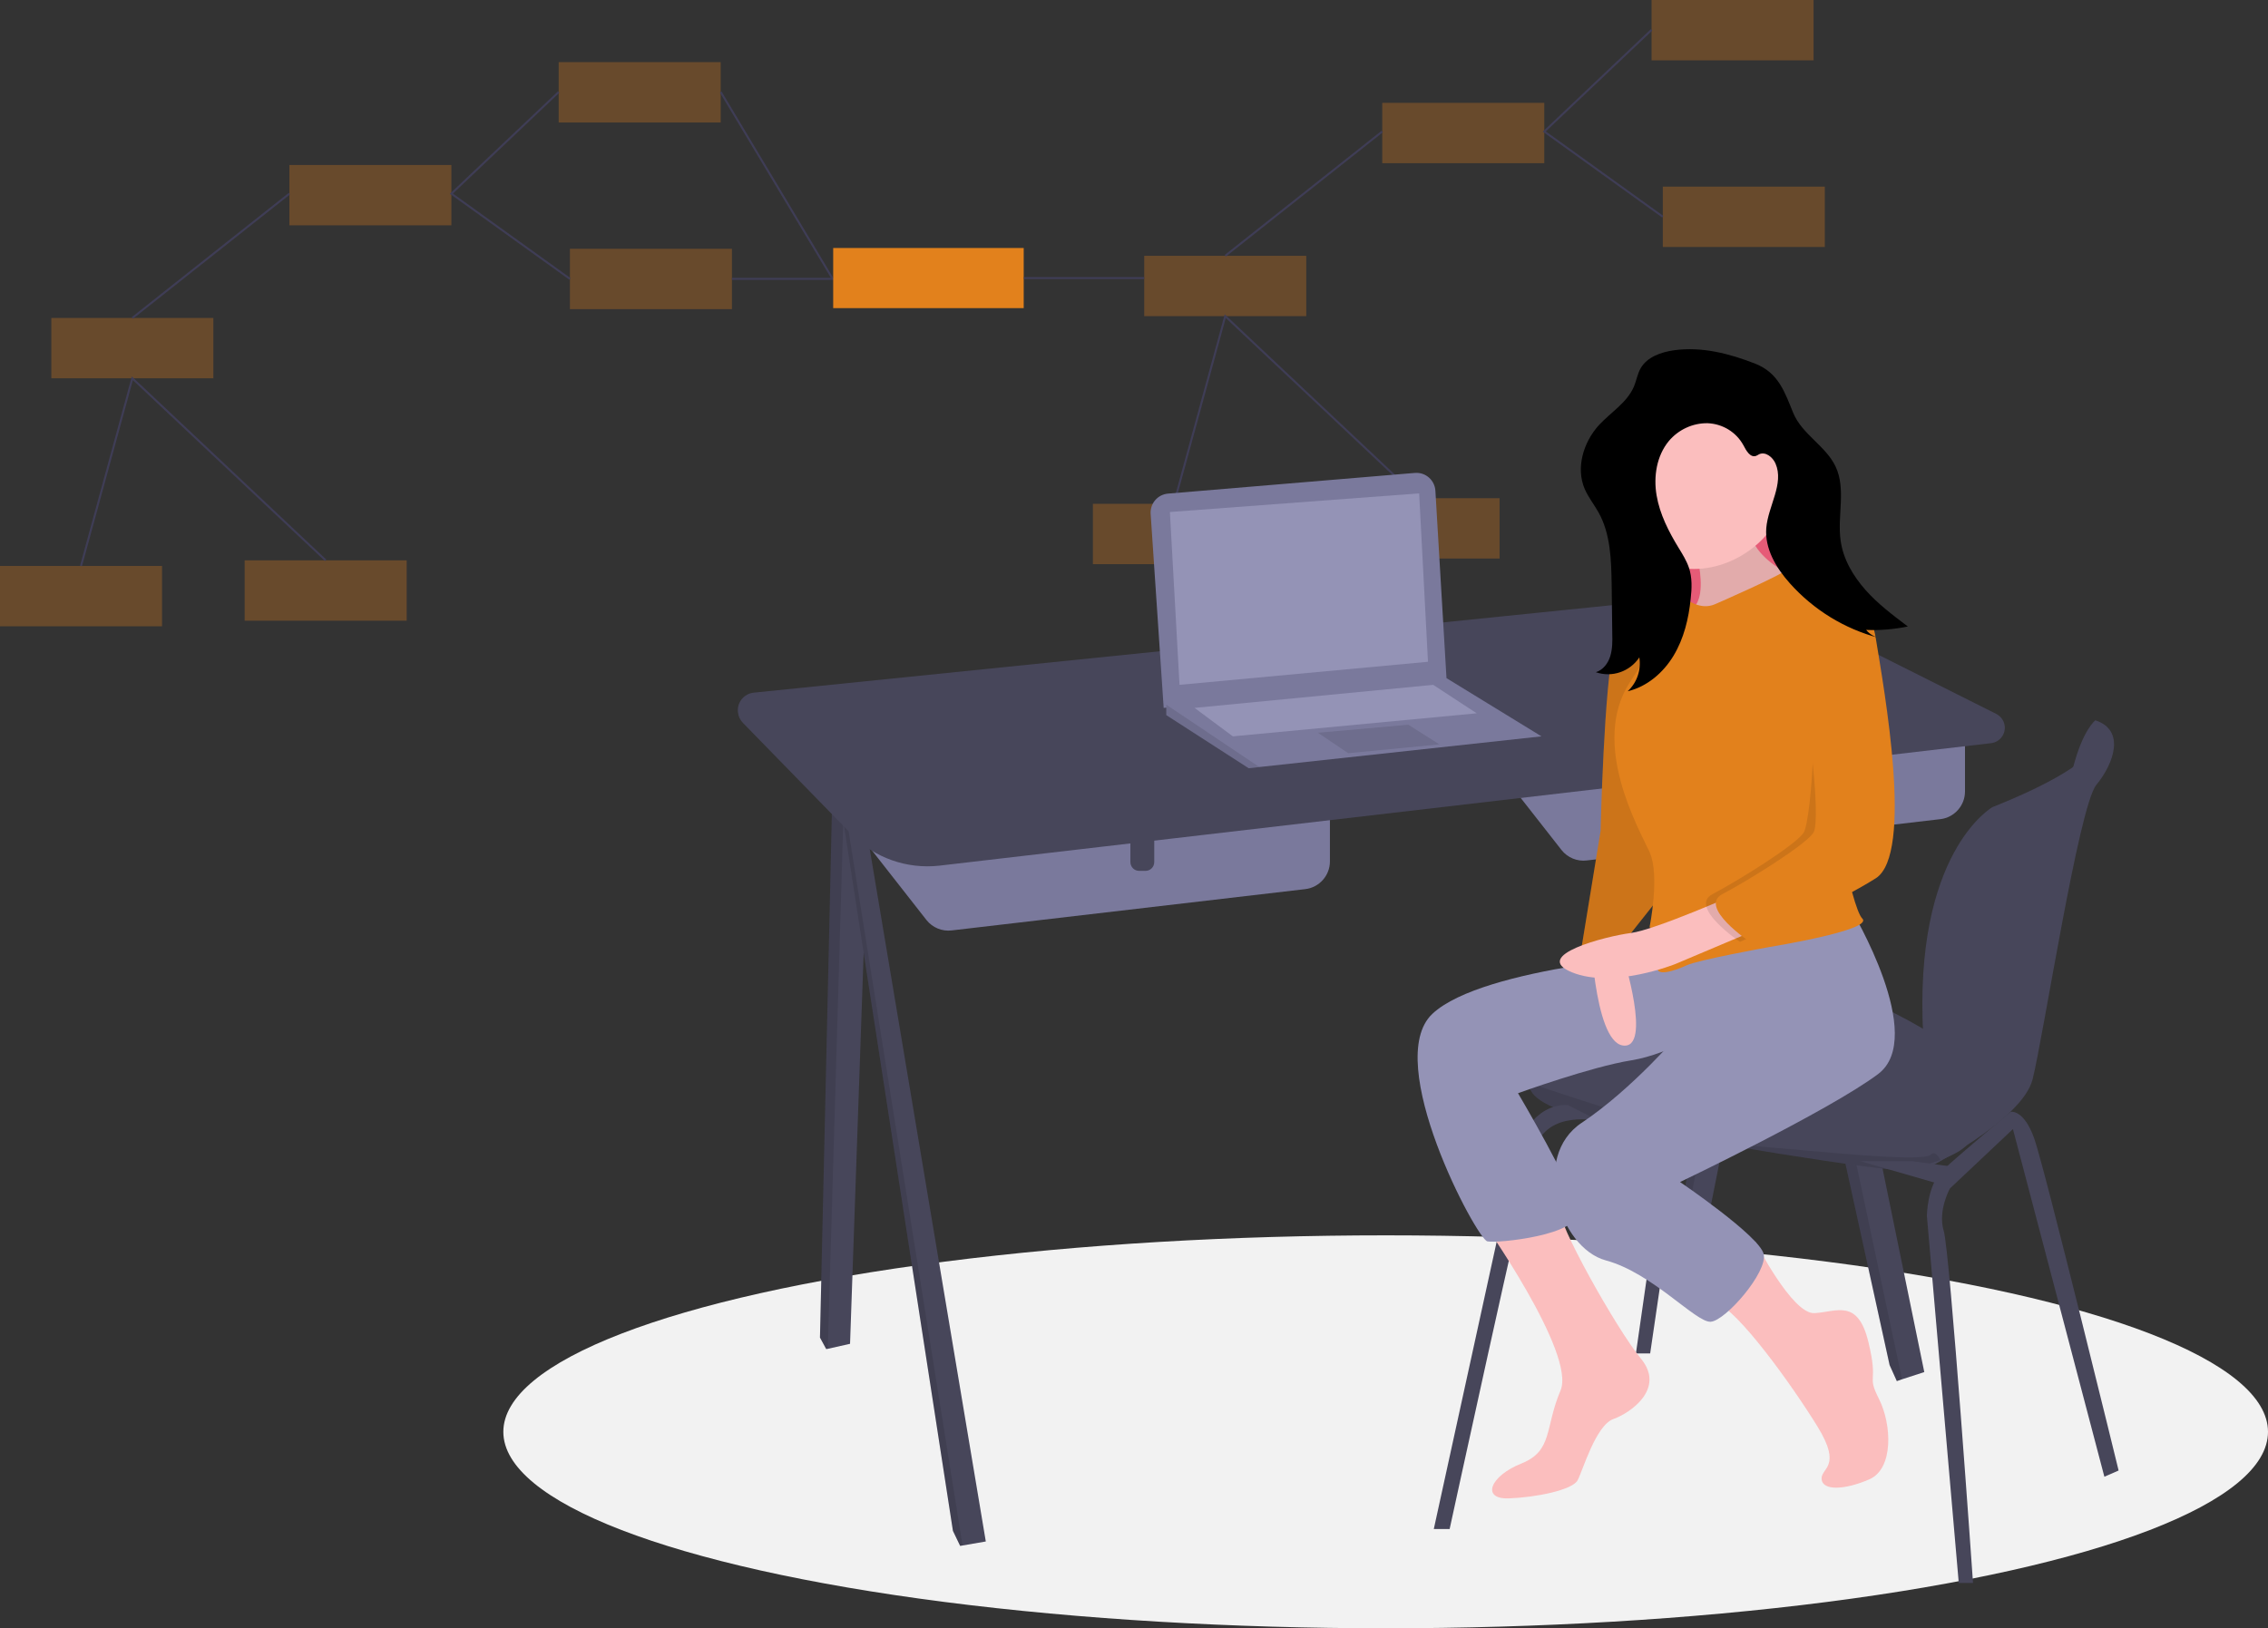 <?xml version="1.0" encoding="UTF-8"?>
<!-- Generator: Adobe Illustrator 25.2.1, SVG Export Plug-In . SVG Version: 6.00 Build 0)  -->
<svg xmlns="http://www.w3.org/2000/svg" xmlns:xlink="http://www.w3.org/1999/xlink" version="1.1" id="e87ddc62-7528-42a5-8b37-f74ed0351019" x="0px" y="0px" viewBox="0 0 1131 812.2" style="enable-background:new 0 0 1131 812.2;" xml:space="preserve">
<rect x="0" y="0" width="1131" height="812.2" fill="#333333" stroke="none"/>
<style type="text/css">
	.st0{opacity:0.3;fill:#E2811C;enable-background:new    ;}
	.st1{fill:none;stroke:#3F3D56;stroke-miterlimit:10;}
	.st2{fill:#E2811C;}
	.st3{fill:#F2F2F2;}
	.st4{fill:#47465A;}
	.st5{opacity:0.1;enable-background:new    ;}
	.st6{fill:#7A799C;}
	.st7{fill:#9493B6;}
	.st8{fill:#FF6584;}
	.st9{fill:#FBBEBE;}
</style>
<rect x="689.3" y="51.3" class="st0" width="80.8" height="30.1"></rect>
<rect x="823.6" y="0" class="st0" width="80.8" height="30.1"></rect>
<rect x="829.2" y="93.1" class="st0" width="80.8" height="30.1"></rect>
<rect x="570.6" y="127.6" class="st0" width="80.8" height="30.1"></rect>
<rect x="545" y="251.3" class="st0" width="80.8" height="30.1"></rect>
<rect x="667" y="248.5" class="st0" width="80.8" height="30.1"></rect>
<polyline class="st1" points="823.6,14.9 770.1,65.6 829.2,108.1 "></polyline>
<line class="st1" x1="689.3" y1="65.6" x2="611" y2="127.6"></line>
<polyline class="st1" points="585.4,251.3 611,157.7 707.4,248.5 "></polyline>
<rect x="144.3" y="82.3" class="st0" width="80.8" height="30.1"></rect>
<rect x="278.6" y="31" class="st0" width="80.8" height="30.1"></rect>
<rect x="284.2" y="124.1" class="st0" width="80.8" height="30.1"></rect>
<rect x="25.6" y="158.6" class="st0" width="80.8" height="30.1"></rect>
<rect y="282.3" class="st0" width="80.8" height="30.1"></rect>
<rect x="122" y="279.5" class="st0" width="80.8" height="30.1"></rect>
<polyline class="st1" points="278.6,45.9 225.1,96.6 284.2,139.1 "></polyline>
<line class="st1" x1="144.3" y1="96.6" x2="66" y2="158.6"></line>
<polyline class="st1" points="40.4,282.3 66,188.7 162.4,279.5 "></polyline>
<line class="st1" x1="365" y1="139.1" x2="456.6" y2="139.1"></line>
<rect x="415.5" y="123.7" class="st2" width="95" height="30"></rect>
<line class="st1" x1="510.6" y1="138.7" x2="570.6" y2="138.7"></line>
<line class="st1" x1="415" y1="138.7" x2="359.4" y2="45.9"></line>
<ellipse class="st3" cx="691" cy="714.2" rx="440" ry="98"></ellipse>
<polygon class="st4" points="895,391.6 852.1,606.6 842.8,606.6 841.8,605 838.8,600.4 876,399.6 881.6,397.2 "></polygon>
<polygon class="st5" points="881.6,397.2 841.8,605 838.8,600.4 876,399.6 "></polygon>
<polygon class="st4" points="959.6,684.4 948.5,688 945.9,688.9 942.3,680.9 881.6,404 887.9,402.5 901.2,399.6 "></polygon>
<polygon class="st5" points="948.5,688 945.9,688.9 942.3,680.9 881.6,404 887.9,402.5 "></polygon>
<polygon class="st4" points="433.6,391.6 423.9,670.3 412.8,672.8 412,672.9 408.9,667.2 415.1,394.3 421,393.4 "></polygon>
<polygon class="st5" points="421,393.4 412.8,672.8 412,672.9 408.9,667.2 415.1,394.3 "></polygon>
<polygon class="st4" points="491.6,768.9 480,770.9 478.8,771.1 475.2,763.6 419,399.6 420.7,399.1 429.2,396.5 "></polygon>
<polygon class="st5" points="480,770.9 478.8,771.1 475.2,763.6 419,399.6 420.7,399.1 "></polygon>
<path class="st6" d="M735.7,369.1l43,54.9c3,3.8,7.8,5.8,12.6,5.2l176.3-20.6c7-0.8,12.3-6.8,12.3-13.8V354L735.7,369.1z"></path>
<path class="st4" d="M880.4,377.9h11.9l0,0v17.2c0,2.5-2,4.4-4.4,4.4l0,0h-3.1c-2.5,0-4.4-2-4.4-4.4l0,0L880.4,377.9L880.4,377.9z"></path>
<path class="st6" d="M419,404l43,54.9c3,3.8,7.8,5.8,12.6,5.2l176.3-20.6c7-0.8,12.3-6.8,12.3-13.8V389L419,404z"></path>
<path class="st4" d="M563.7,412.8h11.9l0,0v17.2c0,2.5-2,4.4-4.4,4.4l0,0h-3.1c-2.5,0-4.4-2-4.4-4.4l0,0V412.8L563.7,412.8z"></path>
<path class="st4" d="M468.4,431.8l524.5-61.1c4.2-0.5,7.3-4.3,6.8-8.6c-0.3-2.6-1.9-4.8-4.2-6L901.6,309  c-18.5-9.3-39.2-13.1-59.8-11l-465.9,47.5c-4.9,0.5-8.5,4.9-7.9,9.8c0.2,2,1.1,3.9,2.5,5.3l54.3,55.7  C436,427.9,452.2,433.6,468.4,431.8z"></path>
<path class="st4" d="M1050.5,362.4l-5.6-3.1c0,0-6.1,4.5-11,23.2s9.2,0.2,9.2,0.2l6.2-12.8L1050.5,362.4z"></path>
<path class="st4" d="M990.5,534.5c0,0-5.8,27-8.4,34.5c-1.3,3.7-7.6,7-14.5,9.6c-6.2,2.3-12.6,4-19.1,5  c-7.5,0.9-103.9-14.2-150.8-24.3c-31.6-6.9-35.7-14.7-35-19.1c0.2-1.3,0.9-2.5,1.8-3.5c0,0,46.4-31.4,62.8-46.4s48.7-3.1,84,3.1  S990.5,534.5,990.5,534.5z"></path>
<path class="st4" d="M1044.9,359.3c0,0,21.7,14.2-51.3,43.3c0,0-39.7,22.4-34.5,114.5c0.2,4.1,1.5,8.2,3.7,11.7  c7.5,12.4,23.7,43.7-3.2,47.6v7.1c0,0,48.7-24.3,54-45.1s23-136.2,31.8-146.9S1060,364.2,1044.9,359.3z"></path>
<path class="st5" d="M967.6,578.6c-6.2,2.3-12.6,4-19.1,5c-7.5,0.9-103.9-14.2-150.8-24.3c-31.6-6.9-35.7-14.7-35-19.1  c20.8,7.1,88.2,29.6,112.4,31.5c28.8,2.2,83.7,8.4,87.8,4.2C964.5,574.2,966.2,575.9,967.6,578.6z"></path>
<path class="st4" d="M715,762.7l42-192c0,0,7.5-20.3,24.8-19.5l15.9,8c0,0-26.5-6.2-32.3,14.2s-42.5,189.3-42.5,189.3H715z"></path>
<polygon class="st4" points="815.8,675.1 832.6,557.9 840.1,557.9 822.9,675.1 "></polygon>
<path class="st4" d="M976.8,789.7l-15.9-183.1c0,0,0-15.5,8-23s33.7-29,33.7-29s6.6-1.6,11.9,13.5s42,165.4,42,165.4l-7.1,3.1  l-45.6-173.4l-31.4,29.6c0,0-6.2,11.1-3.1,21.2s14.6,175.6,14.6,175.6H976.8z"></path>
<polygon class="st4" points="927.7,579.2 967.5,590.7 976.4,582.3 953.4,579.2 "></polygon>
<path class="st6" d="M573.8,256.3l6.5,96.8l141.1-13.7l-5.6-94.6c-0.3-5.2-4.8-9.3-10.1-8.9c-0.1,0-0.2,0-0.2,0l-122.9,10.3  C577.3,246.6,573.5,251.1,573.8,256.3z"></path>
<polygon class="st6" points="768.7,367.3 628,382.6 622.7,383.2 581.6,356.7 581.6,350.9 721.4,338.3 "></polygon>
<polygon class="st5" points="628,382.6 622.7,383.2 581.6,356.7 581.6,351.5 "></polygon>
<polygon class="st7" points="583.4,255.4 588.2,341.6 712.1,330.1 707.7,246.1 "></polygon>
<polygon class="st5" points="657.2,365.5 672.3,375.7 717.8,371.3 702.3,361.5 "></polygon>
<polygon class="st7" points="595.7,353.1 614.8,367.3 736.4,355.8 714.7,341.6 "></polygon>
<rect x="811.6" y="222.4" class="st8" width="89.8" height="89.8"></rect>
<rect x="811.6" y="222.4" class="st5" width="89.8" height="89.8"></rect>
<path class="st9" d="M842.5,264c0,0,12.7,34.3,0,40.6s45.4,0,45.4,0l16.4-13.2c0,0-36.9-10.6-31.7-34.8S842.5,264,842.5,264z"></path>
<path class="st5" d="M842.5,264c0,0,12.7,34.3,0,40.6s45.4,0,45.4,0l16.4-13.2c0,0-36.9-10.6-31.7-34.8S842.5,264,842.5,264z"></path>
<path class="st9" d="M738.6,608.1c0,0,47.5,67,39.6,85.5s-3.7,30.1-19.5,36.4s-20.1,17.9-6.3,17.4s31.7-4.2,34.3-9s9-27.4,17.9-30.6  s25.9-15.3,13.7-30.1s-42.7-69.2-40.4-74.7S738.6,608.1,738.6,608.1z"></path>
<path class="st7" d="M837.8,475.6c0,0-98.2,6.3-123.5,30.1s22.2,112.4,27.4,113.5s46.4-3.2,44.9-14.8S757,545.3,757,545.3  s36.4-13.2,56.5-16.4s42.2-17.9,42.2-17.9L837.8,475.6z"></path>
<path class="st9" d="M792.9,460.8c0,0,1.6,58.6,16.4,60.7s0-44.9,0-44.9l-0.5-17.9L792.9,460.8z"></path>
<path class="st2" d="M837.8,307.3c0,0-27.4-7.9-32.7,13.2s-6.9,93.9-6.9,93.9l-9.5,58.1c0,0,17.4-5.3,21.1-2.6l22.2-28L837.8,307.3z  "></path>
<path class="st5" d="M837.8,307.3c0,0-27.4-7.9-32.7,13.2s-6.9,93.9-6.9,93.9l-9.5,58.1c0,0,17.4-5.3,21.1-2.6l22.2-28L837.8,307.3z  "></path>
<path class="st9" d="M875.3,619.3c0,0,18.4,36.3,29.5,35.7s21.6-7.4,26.9,14.3s-1.1,15.8,5.3,28.5s7.4,34.8-4.8,40.1  s-23.2,5.8-23.8,0s10.6-5.8-2.1-26.4s-39.6-58.1-50.7-61.8S875.3,619.3,875.3,619.3z"></path>
<path class="st7" d="M923.3,454c0,0,38,63.3,13.2,81.8s-98.7,53.8-98.7,53.8s39.6,26.9,41.7,35.9s-19,33.3-26.4,33.8  s-29-24.3-52.3-30.6s-37.5-51.7-12.1-68.6s49.1-44.9,49.1-44.9l-7.4-40.6L923.3,454z"></path>
<path class="st9" d="M890.3,242.8c0,22.4-23,41-45.4,41s-40.6-18.2-40.6-40.6s18.2-40.6,40.6-40.6  C867.3,202.5,890.3,220.3,890.3,242.8z"></path>
<path class="st2" d="M855.2,301.4c0,0,36.4-15.8,36.4-17.9s21.1,4.8,25.9,9s7.4,3.7,10.6,12.1s-15.8,87.1-15.8,87.1  s10.6,60.7,16.4,66.5s-47,14.3-47,14.3s-34.8,6.3-40.6,9s-16.4,6.3-14.3,0s11.1-11.1-4.2-19c0,0,5.3-25.9,0-37.5s-29.6-53.8-10-84.4  s28.5-41.7,28.5-41.7S847.8,304.6,855.2,301.4z"></path>
<path class="st9" d="M866.8,445.5c0,0-41.2,18.3-53.6,19.9s-49.9,11.2-29.3,19.6s51.7-4.2,51.7-4.2l43.8-18.5L866.8,445.5z"></path>
<path class="st5" d="M911.1,299.8c0,0,15.2-7.4,19.4,18.5s19,107.7,0,119.8s-62.8,31.7-62.8,31.7s-25.9-17.4-13.7-23.8  s41.2-24.3,45.4-30.6s8.5-77,1.1-88.6S911.1,299.8,911.1,299.8z"></path>
<path class="st2" d="M910.1,293.5c0,0,21.1-1.1,25.3,24.8s19,107.7,0,119.8s-62.8,31.7-62.8,31.7s-25.9-17.4-13.7-23.8  s41.2-24.3,45.4-30.6s-3.2-72.3-10.6-83.9S910.1,293.5,910.1,293.5z"></path>
<path d="M834.9,174.7c-6.5,0.9-13.4,3.3-16.7,8.9c-1.6,2.8-2.1,6-3.3,9c-3.4,8.2-11.6,13-17.6,19.5c-7.7,8.5-11.6,21.3-7,31.9  c1.8,4.1,4.6,7.6,6.8,11.5c6.1,10.8,6.4,23.9,6.6,36.3l0.3,24.4c0.1,3.7,0.1,7.5-1,11.1s-3.6,6.9-7.2,8c8.1,2.8,17-0.3,21.7-7.4  c1,6.3-1.2,12.6-5.8,16.9c9.7-2.3,17.8-9.3,22.9-17.8s7.5-18.4,8.5-28.3c0.6-5.2,0.8-10.6-0.9-15.6c-1.2-3.5-3.2-6.7-5.1-9.8  c-5-8.2-9.4-16.8-11-26.2c-1.6-9.4,0-19.7,6.1-27.1c4.8-5.7,11.9-9,19.3-8.9c7.5,0.3,14.3,4.4,17.9,11c1.4,2.7,3.4,6.3,6.3,5.3  c0.5-0.2,1-0.5,1.5-0.8c3.2-1.5,6.8,1.4,8.2,4.6c4.4,10.1-3.7,21.2-4.6,32.2c-0.8,10.3,4.9,19.9,11.8,27.6  c11.8,13.2,27.2,22.7,44.4,27.2c-2.5-0.6-4.8-2-6.4-4c7,0.3,13.9-0.3,20.8-1.7c-7.4-5.6-14.9-11.2-21.1-18.2s-11.1-15.3-12.4-24.5  c-1.8-12.3,2.8-25.7-2.5-37c-4.8-10.3-16.7-16.1-21.1-26.7c-4.4-10.7-7.3-20-19-24.7C862.5,176.4,848.7,172.8,834.9,174.7z"></path>
</svg>

